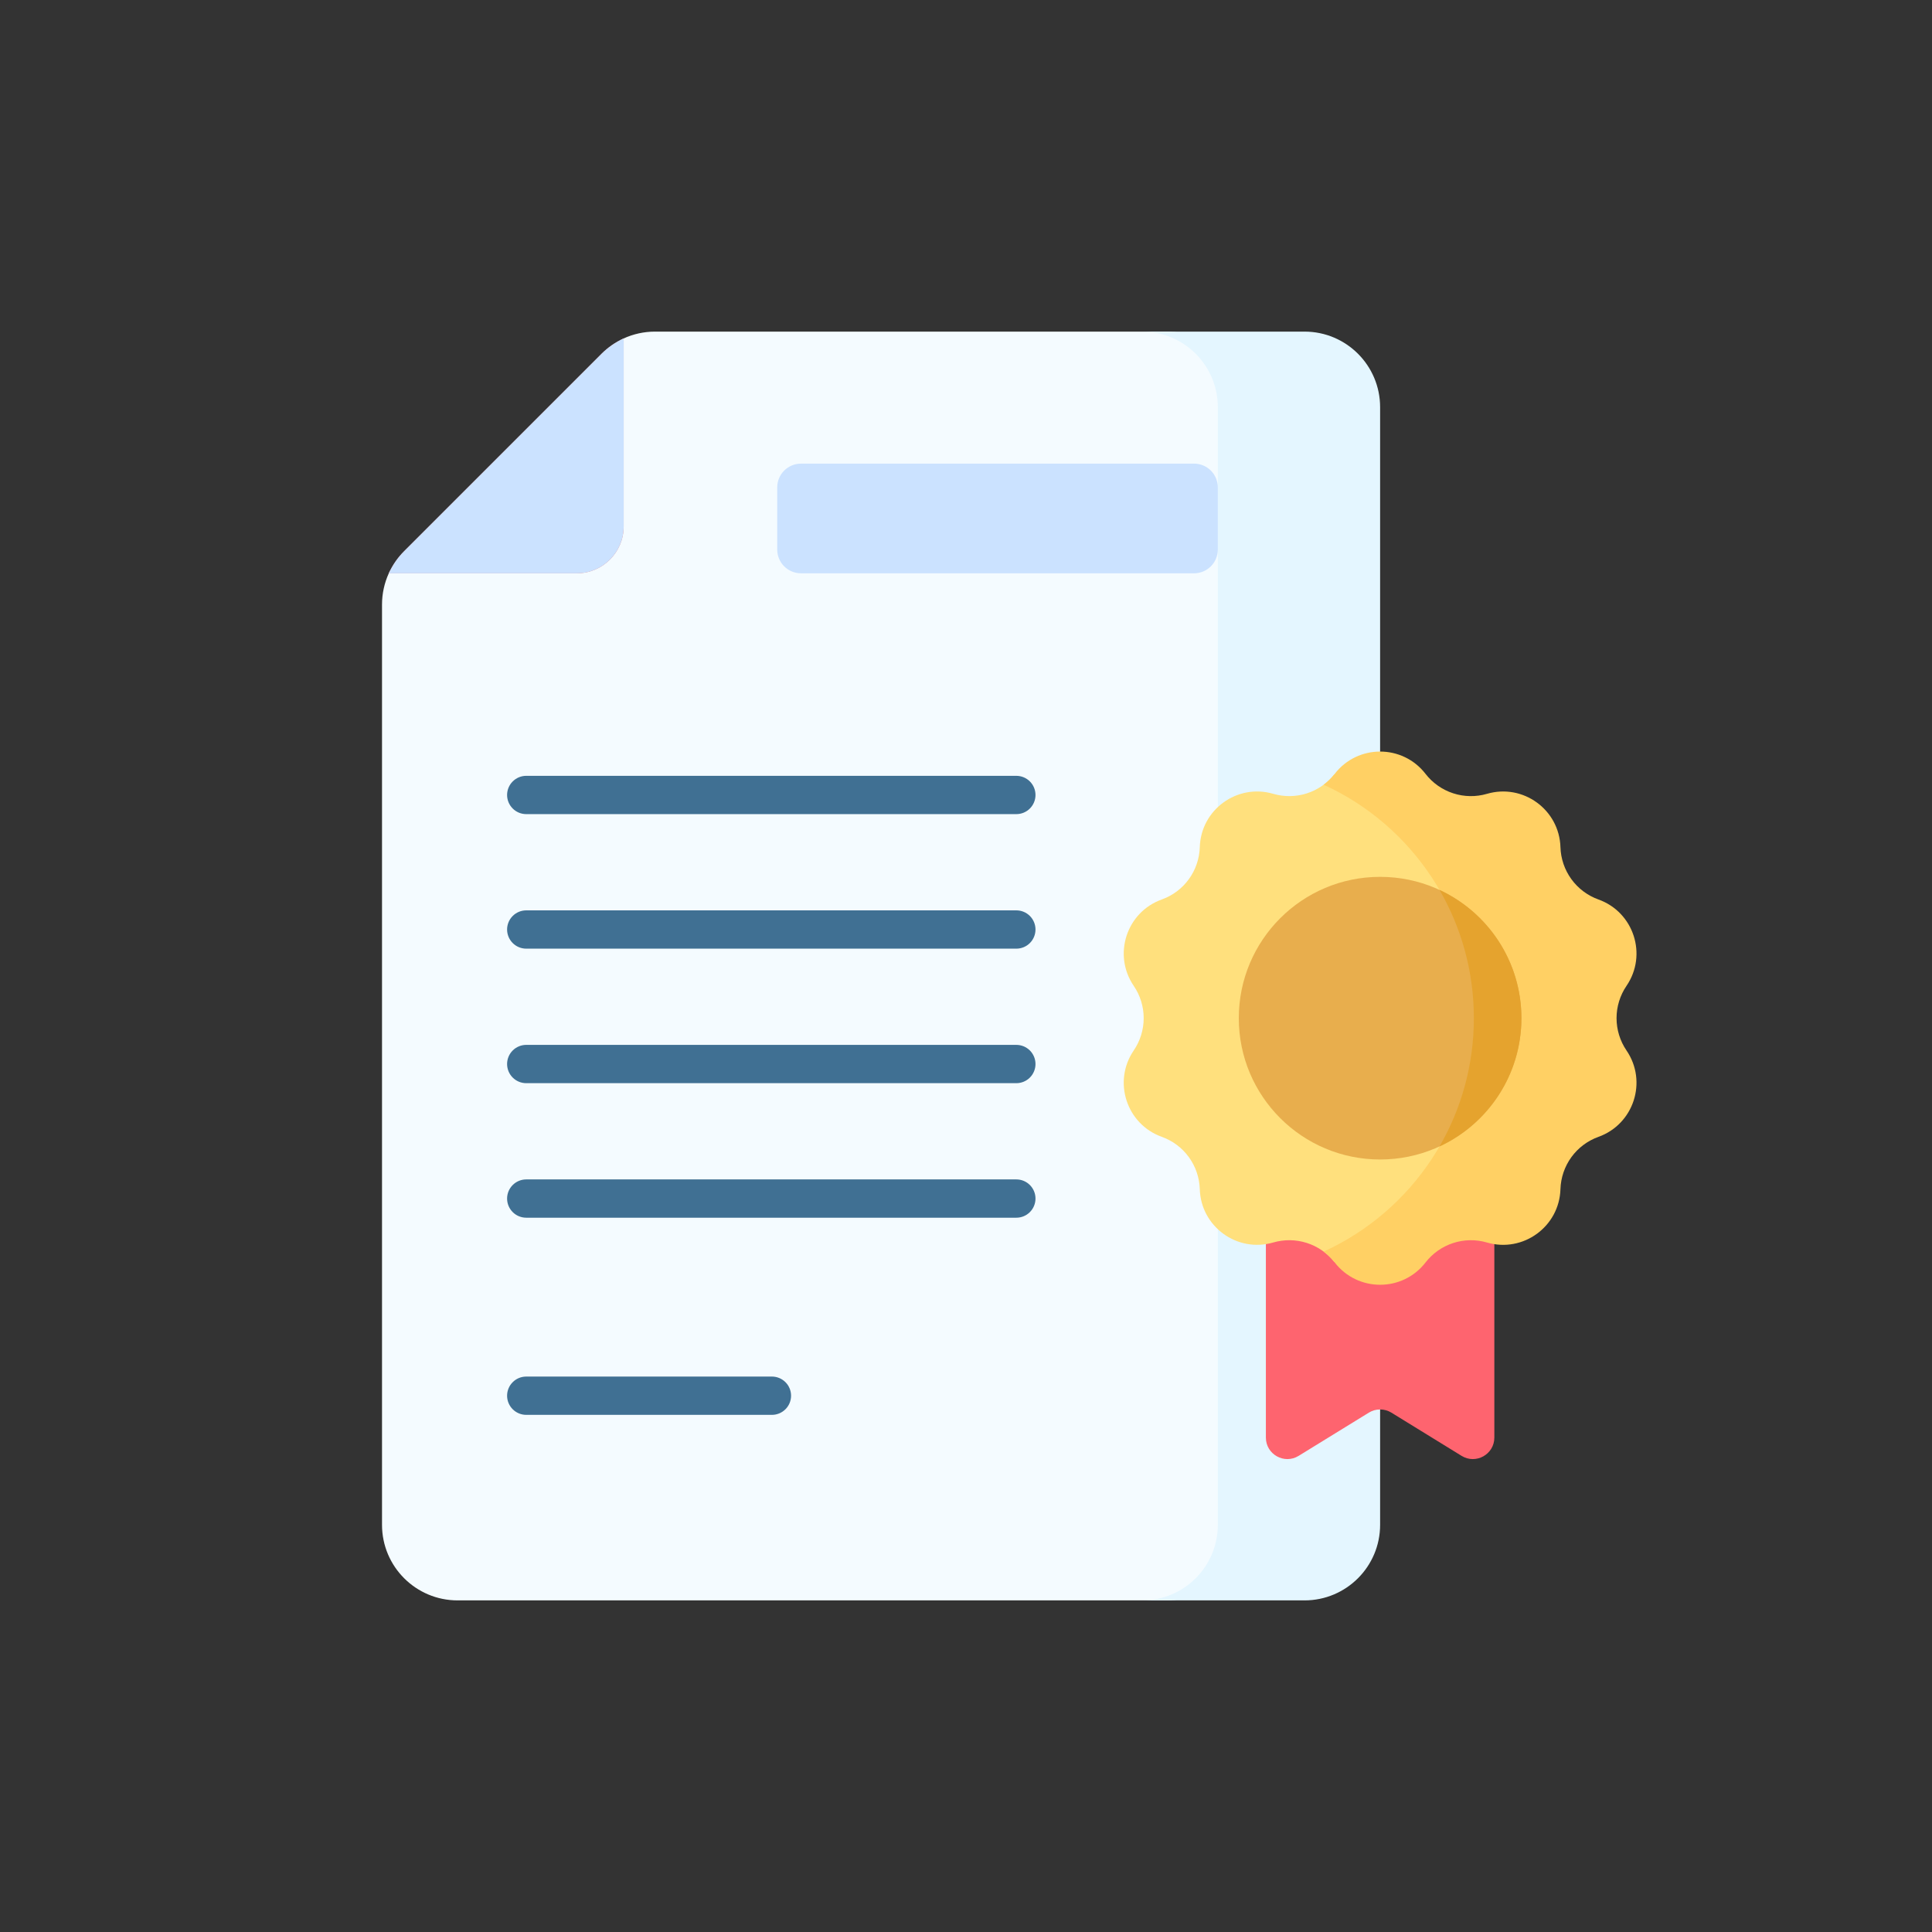 <svg width="134" height="134" viewBox="0 0 134 134" fill="none" xmlns="http://www.w3.org/2000/svg">
<rect x="0" y="0" width="134" height="134" fill="#333333" stroke="none"/>
<g clip-path="url(#clip0_4001_5154)">
<path d="M80.935 23H45.429C44.668 23 43.924 23.166 43.245 23.477C43.099 23.543 42.976 23.65 42.889 23.784C42.803 23.919 42.757 24.075 42.756 24.235V36.011C42.756 37.806 41.301 39.261 39.506 39.261H27.731C27.571 39.261 27.414 39.307 27.28 39.394C27.145 39.48 27.039 39.604 26.972 39.749C26.658 40.434 26.496 41.179 26.496 41.933V105.758C26.496 108.653 28.843 111 31.738 111H80.935C83.831 111 86.177 108.653 86.177 105.758V28.242C86.177 25.347 83.83 23 80.935 23Z" fill="#F4FBFF"/>
<path d="M90.48 23H79.223C82.119 23 84.466 25.347 84.466 28.242V105.758C84.466 108.653 82.119 111 79.223 111H90.48C93.375 111 95.722 108.653 95.722 105.758V28.242C95.722 25.347 93.375 23 90.48 23Z" fill="#E4F6FF"/>
<path d="M28.031 38.228L41.722 24.537C42.166 24.093 42.686 23.732 43.257 23.472V36.513C43.257 38.308 41.802 39.763 40.007 39.763H26.966C27.226 39.192 27.587 38.672 28.031 38.228Z" fill="#E28086"/>
<path d="M82.817 39.763H55.555C55.118 39.763 54.699 39.589 54.389 39.28C54.08 38.971 53.907 38.552 53.907 38.114V33.806C53.907 33.368 54.08 32.949 54.389 32.64C54.699 32.33 55.118 32.157 55.555 32.157H82.817C83.034 32.157 83.248 32.199 83.448 32.282C83.648 32.365 83.83 32.487 83.983 32.64C84.136 32.793 84.257 32.974 84.34 33.175C84.423 33.375 84.466 33.589 84.466 33.806V38.114C84.466 38.331 84.423 38.545 84.34 38.745C84.257 38.945 84.136 39.127 83.983 39.28C83.83 39.433 83.648 39.555 83.448 39.638C83.248 39.72 83.034 39.763 82.817 39.763Z" fill="#CBE2FF"/>
<path d="M70.492 56.466H36.499C36.146 56.466 35.809 56.327 35.56 56.077C35.311 55.828 35.171 55.491 35.171 55.139C35.171 54.786 35.311 54.449 35.56 54.2C35.809 53.95 36.146 53.81 36.499 53.81H70.492C70.844 53.81 71.182 53.95 71.431 54.2C71.68 54.449 71.82 54.786 71.82 55.139C71.82 55.491 71.68 55.828 71.431 56.077C71.182 56.327 70.844 56.466 70.492 56.466ZM70.492 65.797H36.499C36.146 65.797 35.809 65.657 35.56 65.408C35.311 65.159 35.171 64.821 35.171 64.469C35.171 64.117 35.311 63.779 35.56 63.53C35.809 63.281 36.146 63.141 36.499 63.141H70.492C70.844 63.141 71.182 63.281 71.431 63.53C71.68 63.779 71.82 64.117 71.82 64.469C71.82 64.821 71.68 65.159 71.431 65.408C71.182 65.657 70.844 65.797 70.492 65.797ZM70.492 75.127H36.499C36.146 75.127 35.809 74.987 35.56 74.738C35.311 74.489 35.171 74.151 35.171 73.799C35.171 73.447 35.311 73.109 35.56 72.86C35.809 72.611 36.146 72.471 36.499 72.471H70.492C70.844 72.471 71.182 72.611 71.431 72.86C71.68 73.109 71.82 73.447 71.82 73.799C71.82 74.151 71.68 74.489 71.431 74.738C71.182 74.987 70.844 75.127 70.492 75.127ZM70.492 84.458H36.499C36.146 84.458 35.809 84.318 35.56 84.069C35.311 83.82 35.171 83.482 35.171 83.13C35.171 82.778 35.311 82.44 35.56 82.191C35.809 81.942 36.146 81.802 36.499 81.802H70.492C70.844 81.802 71.182 81.942 71.431 82.191C71.68 82.44 71.82 82.778 71.82 83.13C71.82 83.482 71.68 83.82 71.431 84.069C71.182 84.318 70.844 84.458 70.492 84.458ZM53.539 98.132H36.499C36.146 98.132 35.809 97.992 35.56 97.743C35.311 97.494 35.171 97.156 35.171 96.804C35.171 96.451 35.311 96.114 35.56 95.865C35.809 95.616 36.146 95.476 36.499 95.476H53.539C53.891 95.476 54.229 95.616 54.478 95.865C54.727 96.114 54.867 96.452 54.867 96.804C54.867 97.156 54.727 97.494 54.478 97.743C54.228 97.992 53.891 98.132 53.539 98.132Z" fill="#407093"/>
<path d="M101.373 100.976L96.504 97.978C96.269 97.833 95.998 97.757 95.722 97.757C95.446 97.757 95.176 97.833 94.941 97.978L90.071 100.976C89.078 101.587 87.799 100.873 87.799 99.707V80.42H103.645V99.707C103.645 100.873 102.366 101.587 101.373 100.976Z" fill="#FE646F"/>
<path d="M92.544 87.525C98.712 84.302 102.91 77.94 102.91 70.618C102.91 63.295 98.712 56.933 92.544 53.709C92.052 54.33 91.386 54.789 90.632 55.029C89.878 55.269 89.069 55.279 88.309 55.057C85.809 54.328 83.293 56.155 83.215 58.759C83.19 59.558 82.926 60.332 82.456 60.979C81.986 61.626 81.332 62.116 80.579 62.386C78.128 63.265 77.167 66.223 78.633 68.376C79.083 69.037 79.324 69.818 79.324 70.617C79.324 71.417 79.083 72.198 78.633 72.859C77.166 75.011 78.128 77.969 80.579 78.849C81.332 79.119 81.986 79.609 82.456 80.256C82.926 80.903 83.19 81.677 83.215 82.476C83.293 85.079 85.809 86.907 88.309 86.177C89.069 85.956 89.878 85.966 90.632 86.206C91.386 86.446 92.052 86.906 92.544 87.525Z" fill="#FFE07D"/>
<path d="M112.812 72.86C112.362 72.199 112.121 71.418 112.121 70.618C112.121 69.818 112.362 69.037 112.812 68.376C114.278 66.224 113.317 63.266 110.866 62.387C110.113 62.117 109.459 61.626 108.989 60.979C108.519 60.332 108.255 59.559 108.23 58.76C108.152 56.156 105.636 54.328 103.135 55.058C102.368 55.282 101.55 55.27 100.79 55.022C100.029 54.775 99.361 54.305 98.871 53.672C97.277 51.612 94.168 51.612 92.574 53.672C92.353 53.958 92.094 54.212 91.805 54.427C97.951 57.227 102.224 63.424 102.224 70.618C102.224 77.813 97.951 84.009 91.805 86.809C92.094 87.025 92.353 87.279 92.574 87.564C94.168 89.624 97.277 89.624 98.871 87.564C99.361 86.932 100.029 86.461 100.79 86.214C101.55 85.967 102.368 85.955 103.135 86.179C105.636 86.908 108.152 85.08 108.23 82.477C108.255 81.678 108.519 80.904 108.989 80.257C109.459 79.61 110.113 79.12 110.866 78.85C113.317 77.97 114.278 75.012 112.812 72.86Z" fill="#FFD064"/>
<path d="M95.722 80.42C101.135 80.42 105.523 76.032 105.523 70.619C105.523 65.206 101.135 60.817 95.722 60.817C90.309 60.817 85.921 65.206 85.921 70.619C85.921 76.032 90.309 80.42 95.722 80.42Z" fill="#E8AE4D"/>
<path d="M105.523 70.62C105.523 66.678 103.197 63.28 99.842 61.724C101.357 64.341 102.224 67.379 102.224 70.62C102.224 73.861 101.356 76.899 99.842 79.516C103.197 77.959 105.523 74.561 105.523 70.62Z" fill="#E5A32E"/>
<path d="M28.031 38.228L41.722 24.537C42.166 24.093 42.686 23.732 43.257 23.472V36.513C43.257 38.308 41.802 39.763 40.007 39.763H26.966C27.226 39.192 27.587 38.672 28.031 38.228Z" fill="#CBE2FF"/>
</g>
<defs>
<clipPath id="clip0_4001_5154">
<rect width="88" height="88" fill="white" transform="translate(26 23)"/>
</clipPath>
</defs>
</svg>
